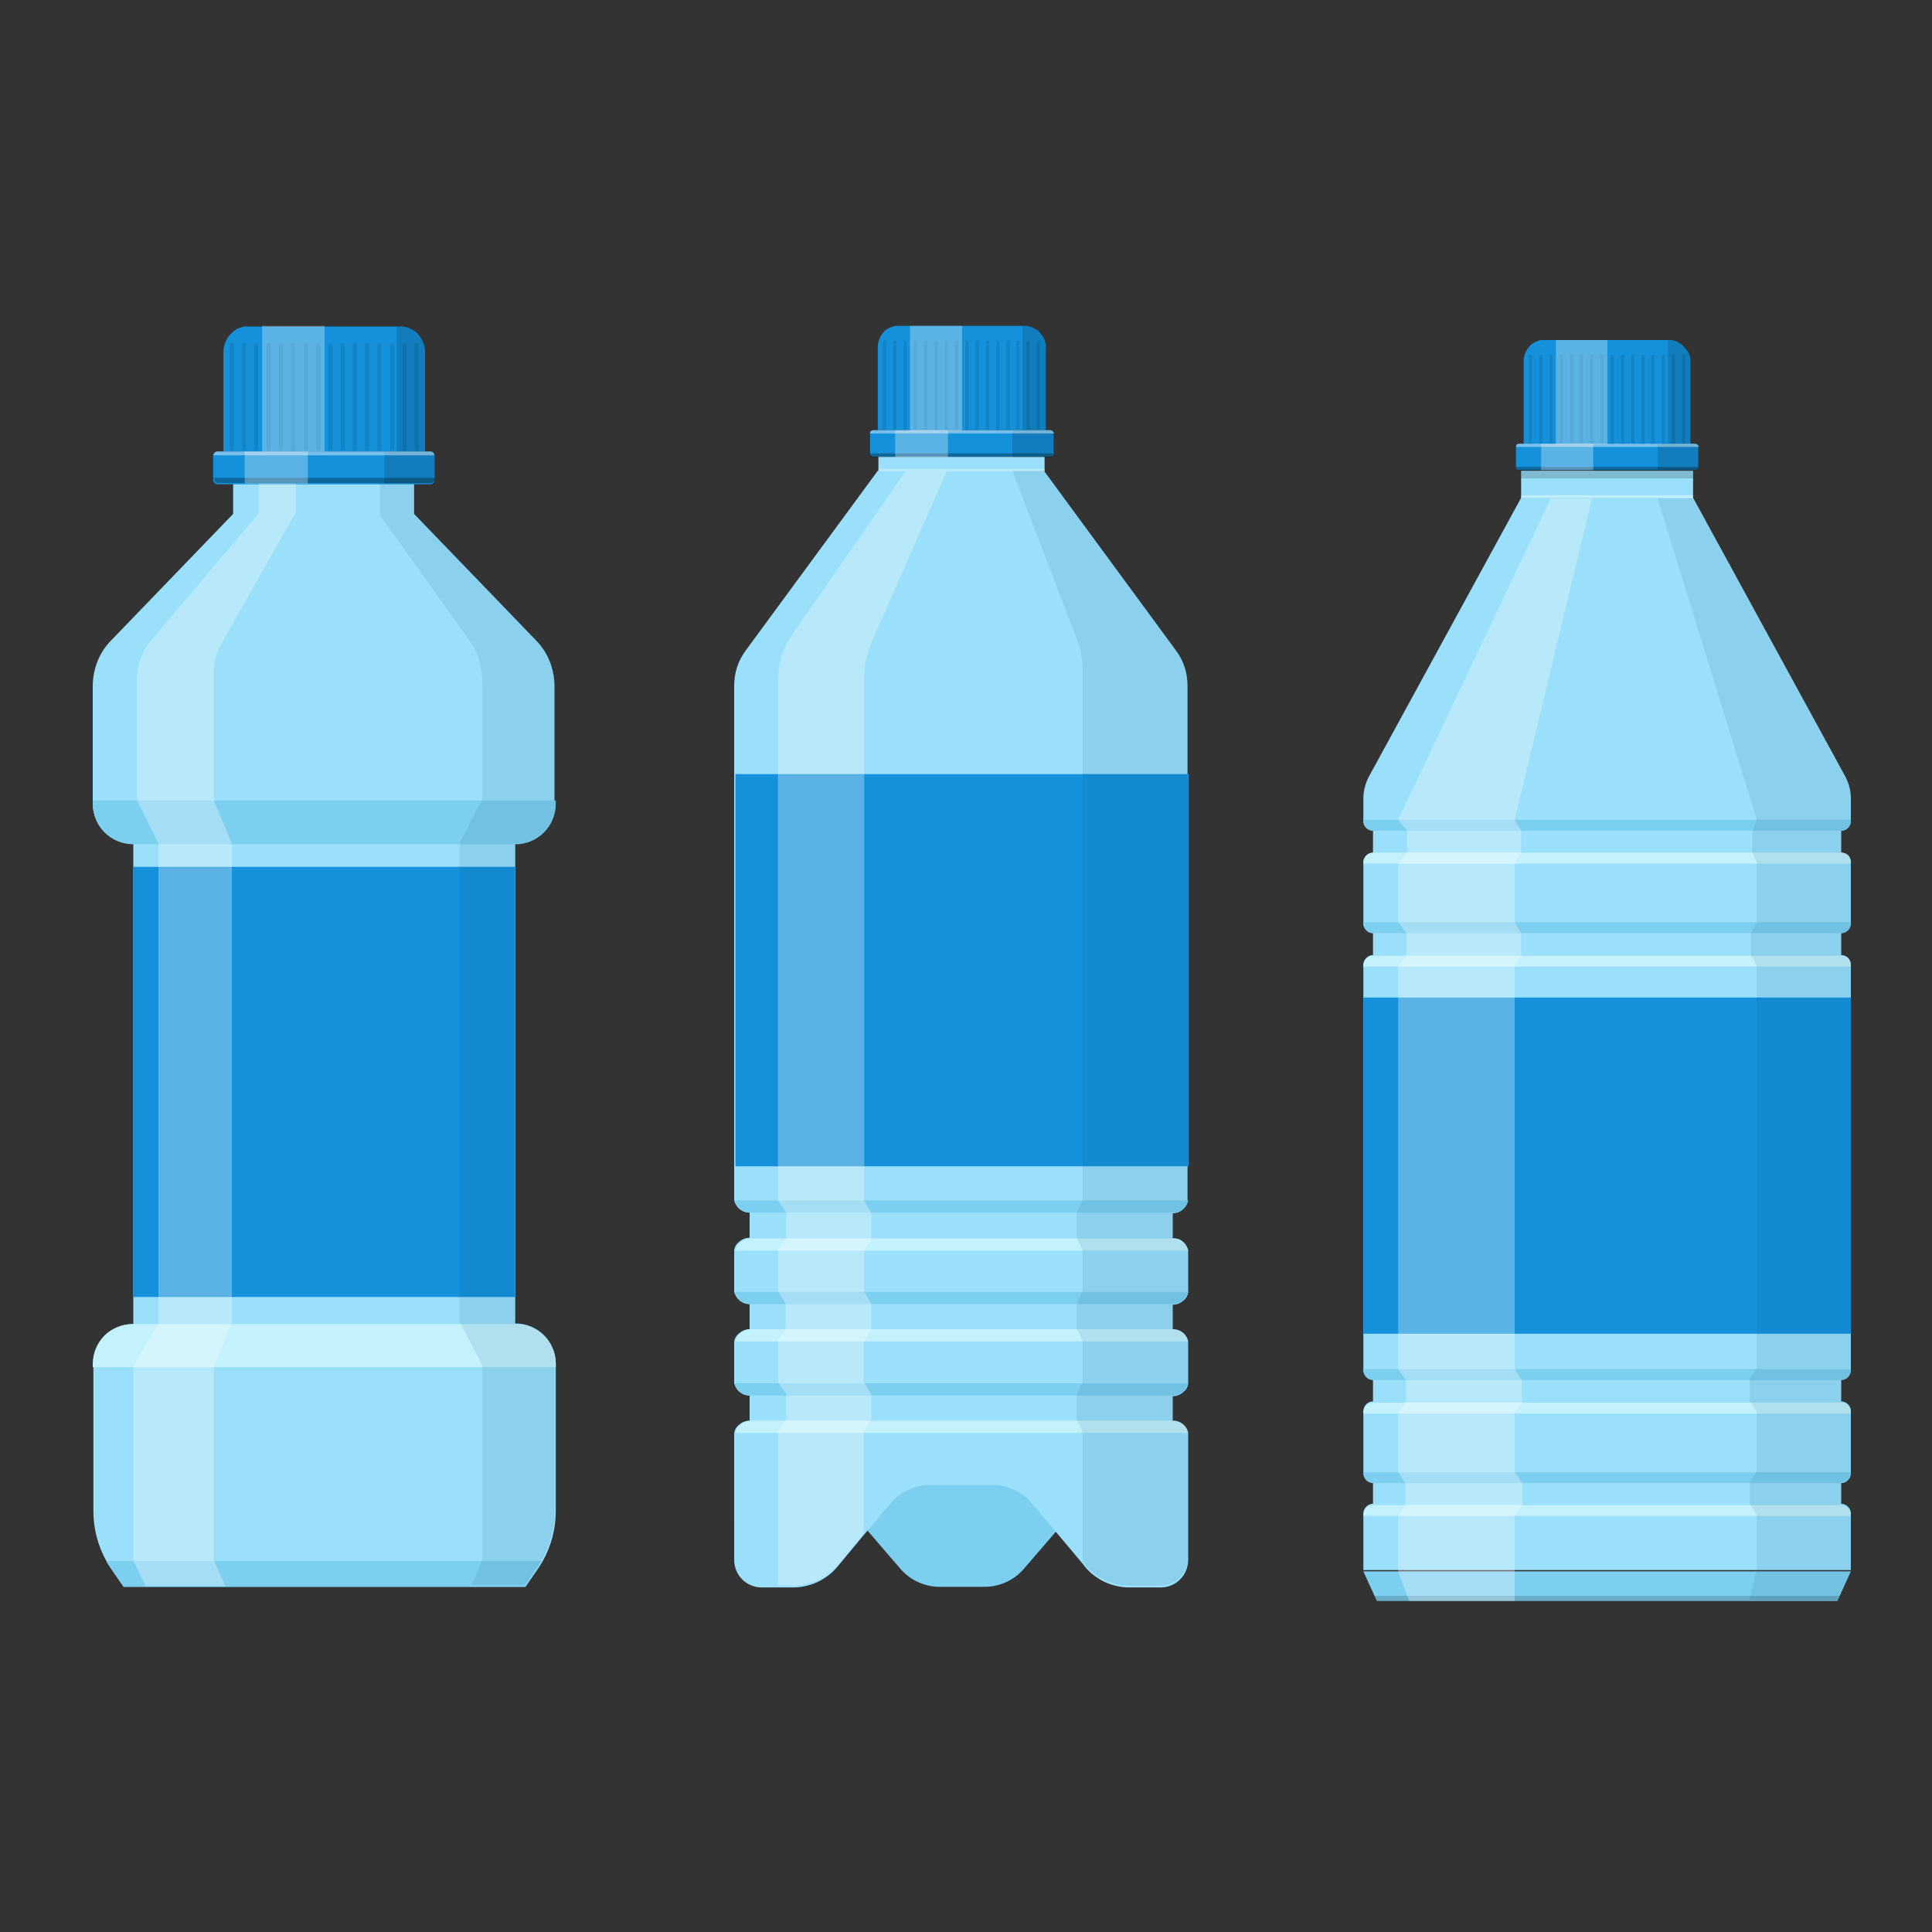 <?xml version="1.0" encoding="utf-8"?>
<!-- Generator: Adobe Illustrator 23.0.1, SVG Export Plug-In . SVG Version: 6.00 Build 0)  -->
<svg version="1.1" id="Layer_1" xmlns="http://www.w3.org/2000/svg" xmlns:xlink="http://www.w3.org/1999/xlink" x="0px" y="0px"
	 viewBox="0 0 300 300" style="enable-background:new 0 0 300 300;" xml:space="preserve">
<rect x="0" y="0" width="300" height="300" fill="#333333" stroke="none"/>
<style type="text/css">
	.st0{fill:#FFFFFF;}
	.st1{fill:#9AE0FA;}
	.st2{fill:#7DCFEF;}
	.st3{opacity:0.17;}
	.st4{fill:#1491DA;}
	.st5{opacity:0.14;}
	.st6{opacity:0.1;}
	.st7{opacity:0.29;}
	.st8{opacity:0.42;fill:#FFFFFF;}
	.st9{opacity:0.3;fill:#FFFFFF;}
	.st10{fill:#C3F1FC;}
	.st11{opacity:0.1;fill:#004375;}
</style>
<g>
	<g>
		<g>
			<path class="st1" d="M285.9,129v3.4c0.8,0,1.5,0.7,1.5,1.5v9.5c0,0.8-0.7,1.5-1.5,1.5v3.4c0.8,0,1.5,0.7,1.5,1.5v62.9
				c0,0.8-0.7,1.5-1.5,1.5v3.4c0.8,0,1.5,0.7,1.5,1.5v9.5c0,0.8-0.7,1.5-1.5,1.5v3.4c0.8,0,1.5,0.7,1.5,1.5v8.8h-75.7v-8.8
				c0-0.8,0.7-1.5,1.5-1.5v-3.4c-0.8,0-1.5-0.7-1.5-1.5v-9.5c0-0.8,0.7-1.5,1.5-1.5v-3.4c-0.8,0-1.5-0.7-1.5-1.5v-62.9
				c0-0.8,0.7-1.5,1.5-1.5v-3.4c-0.8,0-1.5-0.7-1.5-1.5v-9.5c0-0.8,0.7-1.5,1.5-1.5V129c-0.8,0-1.5-0.7-1.5-1.5V124
				c0-1.1,0.3-2.3,0.8-3.3l23.7-43.4h26.7l23.7,43.4c0.5,1,0.8,2.1,0.8,3.3v3.4C287.4,128.3,286.8,129,285.9,129z"/>
			<polygon class="st2" points="287.4,244 285.3,248.6 213.8,248.6 211.7,244 			"/>
			<polygon class="st3" points="213.4,247.8 213.8,248.6 249.6,248.6 285.3,248.6 285.7,247.8 			"/>
			<g>
				<path class="st4" d="M262.5,56.1v12.9h-25.9V56.1c0-0.8,0.3-1.6,0.8-2.2c0.2-0.2,0.3-0.4,0.5-0.5c0.3-0.2,0.7-0.4,1-0.5
					c0.2-0.1,0.4-0.1,0.5-0.1c0.1,0,0.3,0,0.4,0h19.3c0.1,0,0.3,0,0.4,0c0.2,0,0.4,0.1,0.5,0.1c0.4,0.1,0.7,0.3,1,0.5
					c0.2,0.1,0.4,0.3,0.5,0.5C262.2,54.5,262.5,55.3,262.5,56.1z"/>
				<path class="st5" d="M262.5,56.1c0-0.8-0.3-1.6-0.8-2.2c-0.2-0.2-0.3-0.4-0.5-0.5c-0.3-0.2-0.7-0.4-1-0.5
					c-0.2-0.1-0.4-0.1-0.5-0.1c-0.1,0-0.3,0-0.4,0h-0.3v16.2h3.6V56.1z"/>
				<g class="st6">
					<rect x="237.4" y="55.1" width="0.5" height="13.9"/>
					<rect x="239" y="55.1" width="0.5" height="13.9"/>
					<rect x="240.6" y="55.1" width="0.5" height="13.9"/>
					<rect x="242.2" y="55.1" width="0.5" height="13.9"/>
					<rect x="243.8" y="55.1" width="0.5" height="13.9"/>
					<rect x="245.3" y="55.1" width="0.5" height="13.9"/>
					<rect x="246.9" y="55.1" width="0.5" height="13.9"/>
					<rect x="248.5" y="55.1" width="0.5" height="13.9"/>
					<rect x="250.1" y="55.1" width="0.5" height="13.9"/>
					<rect x="251.7" y="55.1" width="0.5" height="13.9"/>
					<rect x="253.3" y="55.1" width="0.5" height="13.9"/>
					<rect x="254.9" y="55.1" width="0.5" height="13.9"/>
					<rect x="256.4" y="55.1" width="0.5" height="13.9"/>
					<rect x="258" y="55.1" width="0.5" height="13.9"/>
					<rect x="259.6" y="55.1" width="0.5" height="13.9"/>
					<rect x="261.2" y="55.1" width="0.5" height="13.9"/>
				</g>
				<path class="st4" d="M263.2,68.9h-27.3c-0.3,0-0.5,0.2-0.5,0.5v3.1c0,0.3,0.2,0.5,0.5,0.5h27.3c0.3,0,0.5-0.2,0.5-0.5v-3.1
					C263.8,69.2,263.5,68.9,263.2,68.9z"/>
				<path class="st5" d="M263.2,68.9h-5.8v4.1h5.8c0.3,0,0.5-0.2,0.5-0.5v-3.1C263.8,69.2,263.5,68.9,263.2,68.9z"/>
				<path class="st7" d="M235.4,72.5L235.4,72.5c0,0.4,0.2,0.6,0.5,0.6h27.3c0.3,0,0.5-0.2,0.5-0.5v-0.1H235.4z"/>
				<path class="st8" d="M263.2,68.9h-27.3c-0.3,0-0.5,0.2-0.5,0.5h28.4C263.8,69.2,263.5,68.9,263.2,68.9z"/>
				<rect x="241.6" y="52.8" class="st9" width="8" height="16.2"/>
				<rect x="239.3" y="68.9" class="st9" width="8.1" height="4.1"/>
			</g>
			<path class="st2" d="M287.4,127.3v0.2c0,0.8-0.7,1.5-1.5,1.5h-72.7c-0.8,0-1.5-0.7-1.5-1.5v-0.2H287.4z"/>
			<path class="st10" d="M287.4,133.9v0.2h-75.7v-0.2c0-0.8,0.7-1.5,1.5-1.5h72.7C286.8,132.4,287.4,133,287.4,133.9z"/>
			<g>
				<path class="st2" d="M287.4,143.2v0.2c0,0.8-0.7,1.5-1.5,1.5h-72.7c-0.8,0-1.5-0.7-1.5-1.5v-0.2H287.4z"/>
				<path class="st10" d="M287.4,149.9v0.2h-75.7v-0.2c0-0.8,0.7-1.5,1.5-1.5h72.7C286.8,148.3,287.4,149,287.4,149.9z"/>
			</g>
			<g>
				<path class="st2" d="M287.4,212.6v0.2c0,0.8-0.7,1.5-1.5,1.5h-72.7c-0.8,0-1.5-0.7-1.5-1.5v-0.2H287.4z"/>
				<path class="st10" d="M287.4,219.3v0.2h-75.7v-0.2c0-0.8,0.7-1.5,1.5-1.5h72.7C286.8,217.7,287.4,218.4,287.4,219.3z"/>
			</g>
			<g>
				<path class="st2" d="M287.4,228.6v0.2c0,0.8-0.7,1.5-1.5,1.5h-72.7c-0.8,0-1.5-0.7-1.5-1.5v-0.2H287.4z"/>
				<path class="st10" d="M287.4,235.2v0.2h-75.7v-0.2c0-0.8,0.7-1.5,1.5-1.5h72.7C286.8,233.7,287.4,234.4,287.4,235.2z"/>
			</g>
			<rect x="236.2" y="73.1" class="st1" width="26.7" height="4.3"/>
			<rect x="236.2" y="76.9" class="st8" width="26.7" height="0.4"/>
			<rect x="236.2" y="73.1" class="st3" width="26.7" height="1.2"/>
			<rect x="211.7" y="154.9" class="st4" width="75.7" height="52.2"/>
			<path class="st11" d="M285.9,129v3.4c0.8,0,1.5,0.7,1.5,1.5v9.5c0,0.8-0.7,1.5-1.5,1.5v3.4c0.8,0,1.5,0.7,1.5,1.5v62.9
				c0,0.8-0.7,1.5-1.5,1.5v3.4c0.8,0,1.5,0.7,1.5,1.5v9.5c0,0.8-0.7,1.5-1.5,1.5v3.4c0.8,0,1.5,0.7,1.5,1.5v8.8l-2.1,4.6h-13.7
				l1.2-4.6v-8.6l-1.1-1.7v-3.4l1.1-1.7v-9.2l-1.1-1.7v-3.4l1.1-1.7V150l-0.9-1.7v-3.4l0.9-1.7v-9.2l-0.7-1.7V129l0.7-1.7
				l-15.4-49.9h5.5l23.7,43.4c0.5,1,0.8,2.1,0.8,3.3v3.4C287.4,128.3,286.8,129,285.9,129z"/>
			<polygon class="st9" points="235.2,219.4 236.3,217.7 236.3,214.3 235.2,212.6 235.2,150 236.2,148.3 236.2,144.9 235.2,143.2 
				235.2,134.1 236.2,132.4 236.2,129 235.2,127.3 247.2,77.4 240.8,77.4 217.1,127.3 218.5,129 218.5,132.4 217.1,134.1 
				217.1,143.2 218.4,144.9 218.4,148.3 217.1,150 217.1,212.6 218.3,214.3 218.3,217.7 217.1,219.4 217.1,228.6 218.2,230.3 
				218.2,233.7 217.1,235.4 217.1,244 217.1,244 217.1,244 217.1,244 217.1,244 218.8,248.6 235.2,248.6 235.2,248.6 235.2,244 
				235.2,244 235.2,235.4 236.4,233.7 236.4,230.3 235.2,228.6 			"/>
		</g>
		<g>
			<g>
				<path class="st2" d="M149.3,220.6l-17.5,13.7l8.1,9.4c1.5,1.7,3.7,2.7,6,2.7h3.5h3.5c2.3,0,4.5-1,6-2.7l8.1-9.4L149.3,220.6z"/>
				<path class="st1" d="M182.1,188.4v3.9c1.2,0,2.1,0.8,2.4,1.9c0,0.2,0,0.3,0,0.5v5.5c0,0.2,0,0.3,0,0.5c-0.1,0.5-0.3,0.9-0.7,1.2
					c-0.4,0.4-1,0.7-1.7,0.7v3.9c1.2,0,2.1,0.8,2.4,1.9c0,0.2,0,0.3,0,0.5v5.5c0,0.2,0,0.3,0,0.5c-0.1,0.5-0.3,0.9-0.7,1.2
					c-0.4,0.4-1,0.7-1.7,0.7v3.9c1.2,0,2.1,0.8,2.4,1.9c0,0.2,0,0.3,0,0.5v19.1c0,2.4-1.9,4.3-4.3,4.3h-4.8c-2.7,0-5.3-1.2-7-3.3
					l-0.3-0.4l-4.2-5l-3.7-4.4c-1.5-1.8-3.7-2.8-6.1-2.8h-9.7c-2.3,0-4.6,1-6.1,2.8l-3.7,4.4l-0.6,0.7l-3.9,4.7
					c-1.7,2.1-4.3,3.3-7,3.3h-4.8c-2.4,0-4.3-1.9-4.3-4.3V223c0-0.2,0-0.3,0-0.5c0.1-0.5,0.3-0.9,0.7-1.2c0.4-0.4,1-0.7,1.7-0.7
					v-3.9c-1.2,0-2.1-0.8-2.4-1.9c0-0.2,0-0.3,0-0.5v-5.5c0-0.2,0-0.3,0-0.5c0.1-0.5,0.3-0.9,0.7-1.2c0.4-0.4,1-0.7,1.7-0.7v-3.9
					c-1.2,0-2.1-0.8-2.4-1.9c0-0.2,0-0.3,0-0.5v-5.5c0-0.2,0-0.3,0-0.5c0.1-0.5,0.3-0.9,0.7-1.2c0.4-0.4,1-0.7,1.7-0.7v-3.9
					c-1.2,0-2.1-0.8-2.4-1.9c0-0.2,0-0.3,0-0.5v-79.4c0-2,0.6-3.9,1.8-5.5l20.5-27.9h25.8l20.5,27.9c1.2,1.6,1.8,3.5,1.8,5.5v79.4
					c0,0.2,0,0.3,0,0.5C184.3,187.5,183.3,188.4,182.1,188.4z"/>
			</g>
			<g>
				<path class="st2" d="M184.5,186.4c-0.2,1.1-1.2,1.9-2.4,1.9h-65.6c-1.2,0-2.1-0.8-2.4-1.9H184.5z"/>
				<path class="st10" d="M184.5,194.2h-70.3c0.1-0.5,0.3-0.9,0.7-1.2c0.4-0.4,1-0.7,1.7-0.7h65.6
					C183.3,192.2,184.3,193.1,184.5,194.2z"/>
			</g>
			<g>
				<path class="st2" d="M184.5,200.6c-0.1,0.5-0.3,0.9-0.7,1.2c-0.4,0.4-1,0.7-1.7,0.7h-65.6c-1.2,0-2.1-0.8-2.4-1.9H184.5z"/>
				<path class="st10" d="M184.5,208.3h-70.3c0.1-0.5,0.3-0.9,0.7-1.2c0.4-0.4,1-0.7,1.7-0.7h65.6
					C183.3,206.4,184.3,207.2,184.5,208.3z"/>
			</g>
			<g>
				<path class="st2" d="M184.5,214.8c-0.1,0.5-0.3,0.9-0.7,1.2c-0.4,0.4-1,0.7-1.7,0.7h-65.6c-1.2,0-2.1-0.8-2.4-1.9H184.5z"/>
				<path class="st10" d="M184.5,222.5h-70.3c0.1-0.5,0.3-0.9,0.7-1.2c0.4-0.4,1-0.7,1.7-0.7h65.6
					C183.3,220.6,184.3,221.4,184.5,222.5z"/>
			</g>
			<rect x="114.2" y="120.2" class="st4" width="70.4" height="60.9"/>
			<rect x="136.4" y="70.7" class="st1" width="25.8" height="2.5"/>
			<rect x="136.4" y="72.8" class="st9" width="25.8" height="0.4"/>
			<g>
				<path class="st4" d="M162.4,53.9v12.9h-26.1V53.9c0-0.8,0.3-1.6,0.8-2.2c0.2-0.2,0.3-0.4,0.5-0.5c0.3-0.2,0.7-0.4,1.1-0.5
					c0.2-0.1,0.4-0.1,0.5-0.1c0.1,0,0.3,0,0.4,0H159c0.1,0,0.3,0,0.4,0c0.2,0,0.4,0.1,0.5,0.1c0.4,0.1,0.7,0.3,1.1,0.5
					c0.2,0.1,0.4,0.3,0.5,0.5C162.1,52.3,162.4,53.1,162.4,53.9z"/>
				<path class="st5" d="M162.4,53.9c0-0.8-0.3-1.6-0.8-2.2c-0.2-0.2-0.3-0.4-0.5-0.5c-0.3-0.2-0.7-0.4-1.1-0.5
					c-0.2-0.1-0.4-0.1-0.5-0.1c-0.1,0-0.3,0-0.4,0h-0.3v16.3h3.7V53.9z"/>
				<g class="st6">
					<rect x="137.1" y="52.9" width="0.5" height="14"/>
					<rect x="138.7" y="52.9" width="0.5" height="14"/>
					<rect x="140.3" y="52.9" width="0.5" height="14"/>
					<rect x="141.9" y="52.9" width="0.5" height="14"/>
					<rect x="143.5" y="52.9" width="0.5" height="14"/>
					<rect x="145.1" y="52.9" width="0.5" height="14"/>
					<rect x="146.7" y="52.9" width="0.5" height="14"/>
					<rect x="148.3" y="52.9" width="0.5" height="14"/>
					<rect x="149.9" y="52.9" width="0.5" height="14"/>
					<rect x="151.5" y="52.9" width="0.5" height="14"/>
					<rect x="153.1" y="52.9" width="0.5" height="14"/>
					<rect x="154.7" y="52.9" width="0.5" height="14"/>
					<rect x="156.3" y="52.9" width="0.5" height="14"/>
					<rect x="157.8" y="52.9" width="0.5" height="14"/>
					<rect x="159.4" y="52.9" width="0.5" height="14"/>
					<rect x="161" y="52.9" width="0.5" height="14"/>
				</g>
				<path class="st4" d="M163.1,66.8h-27.5c-0.3,0-0.5,0.2-0.5,0.5v3.1c0,0.3,0.2,0.5,0.5,0.5h27.5c0.3,0,0.5-0.2,0.5-0.5v-3.1
					C163.6,67.1,163.4,66.8,163.1,66.8z"/>
				<path class="st5" d="M163.1,66.8h-5.9V71h5.9c0.3,0,0.5-0.2,0.5-0.5v-3.1C163.6,67.1,163.4,66.8,163.1,66.8z"/>
				<path class="st7" d="M135,70.4L135,70.4c0,0.4,0.2,0.6,0.5,0.6h27.5c0.3,0,0.5-0.2,0.5-0.5v-0.1H135z"/>
				<path class="st8" d="M163.1,66.8h-27.5c-0.3,0-0.5,0.2-0.5,0.5h28.6C163.6,67.1,163.4,66.8,163.1,66.8z"/>
				<rect x="141.3" y="50.6" class="st9" width="8.1" height="16.3"/>
				<rect x="139" y="66.8" class="st9" width="8.2" height="4.2"/>
			</g>
			<path class="st9" d="M134.2,208.3l1.1-1.9v-3.9l-1.1-1.9v-6.4l1.1-1.9v-3.9l-1.1-1.9v-81.5c0-1.8,0.4-3.5,1.1-5.2l11.7-26.6h-6.4
				l-17.5,25.2c-1.5,2.1-2.3,4.7-2.3,7.3v80.7l1.3,1.9v3.9l-1.3,1.9v6.4l1.2,1.9v3.9l-1.2,1.9v6.4l1.3,1.9v3.9l-1.3,1.9v23.9h2.4
				c2.7,0,5.3-1.2,7-3.3l3.9-4.7v-15.9l1.2-1.9v-3.9l-1.2-1.9V208.3z"/>
			<path class="st11" d="M184.5,186.4c0-0.2,0-0.3,0-0.5v-79.4c0-2-0.6-3.9-1.8-5.5l-20.5-27.9h-5l10,26.1c0.6,1.5,0.9,3,0.9,4.6
				v82.6l-0.9,1.9v3.9l0.9,1.9v6.4l-0.9,1.9v3.9l0.9,1.9v6.4l-0.9,1.9v3.9l0.9,1.9v20.2l0.3,0.4c1.7,2.1,4.3,3.3,7,3.3h4.8
				c2.4,0,4.3-1.9,4.3-4.3V223c0-0.2,0-0.3,0-0.5c-0.2-1.1-1.2-1.9-2.4-1.9v-3.9c0.7,0,1.3-0.3,1.7-0.7c0.3-0.3,0.6-0.8,0.7-1.2
				c0-0.2,0-0.3,0-0.5v-5.5c0-0.2,0-0.3,0-0.5c-0.2-1.1-1.2-1.9-2.4-1.9v-3.9c0.7,0,1.3-0.3,1.7-0.7c0.3-0.3,0.6-0.8,0.7-1.2
				c0-0.2,0-0.3,0-0.5v-5.5c0-0.2,0-0.3,0-0.5c-0.2-1.1-1.2-1.9-2.4-1.9v-3.9C183.3,188.4,184.3,187.5,184.5,186.4z"/>
		</g>
		<g>
			<g>
				<path class="st1" d="M80,131v74.5c3.5,0,6.3,2.8,6.3,6.3v22.8c0,3.3-1,6.5-2.9,9.2l-1.8,2.6H19.2l-1.8-2.6
					c-1.9-2.7-2.9-5.9-2.9-9.2v-22.8c0-1.7,0.7-3.3,1.8-4.4c1.1-1.1,2.7-1.8,4.4-1.8V131c-3.5,0-6.3-2.8-6.3-6.3v-18.1
					c0-2.7,1-5.3,2.9-7.2l18.9-19.6v-5.9h28.1v5.9l18.9,19.6c1.9,1.9,2.9,4.5,2.9,7.2v18.1C86.3,128.2,83.5,131,80,131z"/>
				<path class="st2" d="M84.2,242.4c-0.3,0.5-0.6,0.9-0.9,1.4l-1.8,2.6H19.2l-1.8-2.6c-0.3-0.4-0.6-0.9-0.9-1.4H84.2z"/>
				<path class="st2" d="M86.3,124.3v0.5c0,3.5-2.8,6.3-6.3,6.3H20.7c-3.5,0-6.3-2.8-6.3-6.3v-0.5H86.3z"/>
				<path class="st10" d="M86.3,211.8v0.5H14.4v-0.5c0-1.7,0.7-3.3,1.8-4.4c1.1-1.1,2.7-1.8,4.4-1.8H80
					C83.5,205.5,86.3,208.3,86.3,211.8z"/>
				<rect x="20.7" y="134.6" class="st4" width="59.3" height="66.8"/>
			</g>
			<g>
				<path class="st4" d="M66,54.6v15.5H34.7V54.6c0-1,0.4-1.9,1-2.6c0.2-0.2,0.4-0.4,0.6-0.6c0.4-0.3,0.8-0.5,1.3-0.6
					c0.2-0.1,0.4-0.1,0.6-0.1c0.2,0,0.3,0,0.5,0H62c0.2,0,0.3,0,0.5,0c0.2,0,0.4,0.1,0.6,0.1c0.5,0.1,0.9,0.4,1.3,0.6
					c0.2,0.2,0.5,0.4,0.6,0.6C65.6,52.7,66,53.6,66,54.6z"/>
				<path class="st5" d="M66,54.6c0-1-0.4-1.9-1-2.6c-0.2-0.2-0.4-0.4-0.6-0.6c-0.4-0.3-0.8-0.5-1.3-0.6c-0.2-0.1-0.4-0.1-0.6-0.1
					c-0.2,0-0.3,0-0.5,0h-0.4v19.5H66V54.6z"/>
				<g class="st6">
					<rect x="35.7" y="53.3" width="0.6" height="16.7"/>
					<rect x="37.6" y="53.3" width="0.6" height="16.7"/>
					<rect x="39.5" y="53.3" width="0.6" height="16.7"/>
					<rect x="41.4" y="53.3" width="0.6" height="16.7"/>
					<rect x="43.3" y="53.3" width="0.6" height="16.7"/>
					<rect x="45.2" y="53.3" width="0.6" height="16.7"/>
					<rect x="47.2" y="53.3" width="0.6" height="16.7"/>
					<rect x="49.1" y="53.3" width="0.6" height="16.7"/>
					<rect x="51" y="53.3" width="0.6" height="16.7"/>
					<rect x="52.9" y="53.3" width="0.6" height="16.7"/>
					<rect x="54.8" y="53.3" width="0.6" height="16.7"/>
					<rect x="56.7" y="53.3" width="0.6" height="16.7"/>
					<rect x="58.6" y="53.3" width="0.6" height="16.7"/>
					<rect x="60.6" y="53.3" width="0.6" height="16.7"/>
					<rect x="62.5" y="53.3" width="0.6" height="16.7"/>
					<rect x="64.4" y="53.3" width="0.6" height="16.7"/>
				</g>
				<path class="st4" d="M66.8,70.1h-33c-0.4,0-0.7,0.3-0.7,0.7v3.7c0,0.4,0.3,0.7,0.7,0.7h33c0.4,0,0.7-0.3,0.7-0.7v-3.7
					C67.5,70.4,67.2,70.1,66.8,70.1z"/>
				<path class="st5" d="M66.8,70.1h-7.1v5h7.1c0.4,0,0.7-0.3,0.7-0.7v-3.7C67.5,70.4,67.2,70.1,66.8,70.1z"/>
				<path class="st7" d="M33.2,74.3L33.2,74.3c0,0.4,0.3,0.7,0.7,0.7h33c0.4,0,0.7-0.3,0.7-0.7v-0.1H33.2z"/>
				<path class="st8" d="M66.8,70.1h-33c-0.4,0-0.6,0.3-0.7,0.6h34.3C67.5,70.4,67.2,70.1,66.8,70.1z"/>
				<rect x="40.7" y="50.6" class="st9" width="9.7" height="19.5"/>
				<rect x="38" y="70.1" class="st9" width="9.8" height="5"/>
			</g>
			<path class="st9" d="M34.3,100.1l11.6-20.5v-4.5h-5.7v4.6L23.4,99.5c-1.3,1.6-2.1,3.6-2.1,5.6v19.2l3.3,6.7v74.5l-3.9,6.7v30.1
				l1.9,4H35l-1.8-4v-30.1l2.8-6.7V131l-2.8-6.7v-19.9C33.2,102.9,33.6,101.4,34.3,100.1z"/>
			<path class="st11" d="M86.3,124.7v-18.1c0-2.7-1-5.3-2.9-7.2L64.4,79.8v-4.8l0,0H59v5l13.8,19.3c1.4,1.9,2.1,4.3,2.1,6.6v18.2
				l-3.5,6.7v74.5l3.5,6.7v30.1l-1.6,4h8.2l1.8-2.6c1.9-2.7,2.9-5.9,2.9-9.2v-22.8c0-3.5-2.8-6.3-6.3-6.3V131
				C83.5,131,86.3,128.2,86.3,124.7z"/>
		</g>
	</g>
</g>
</svg>
